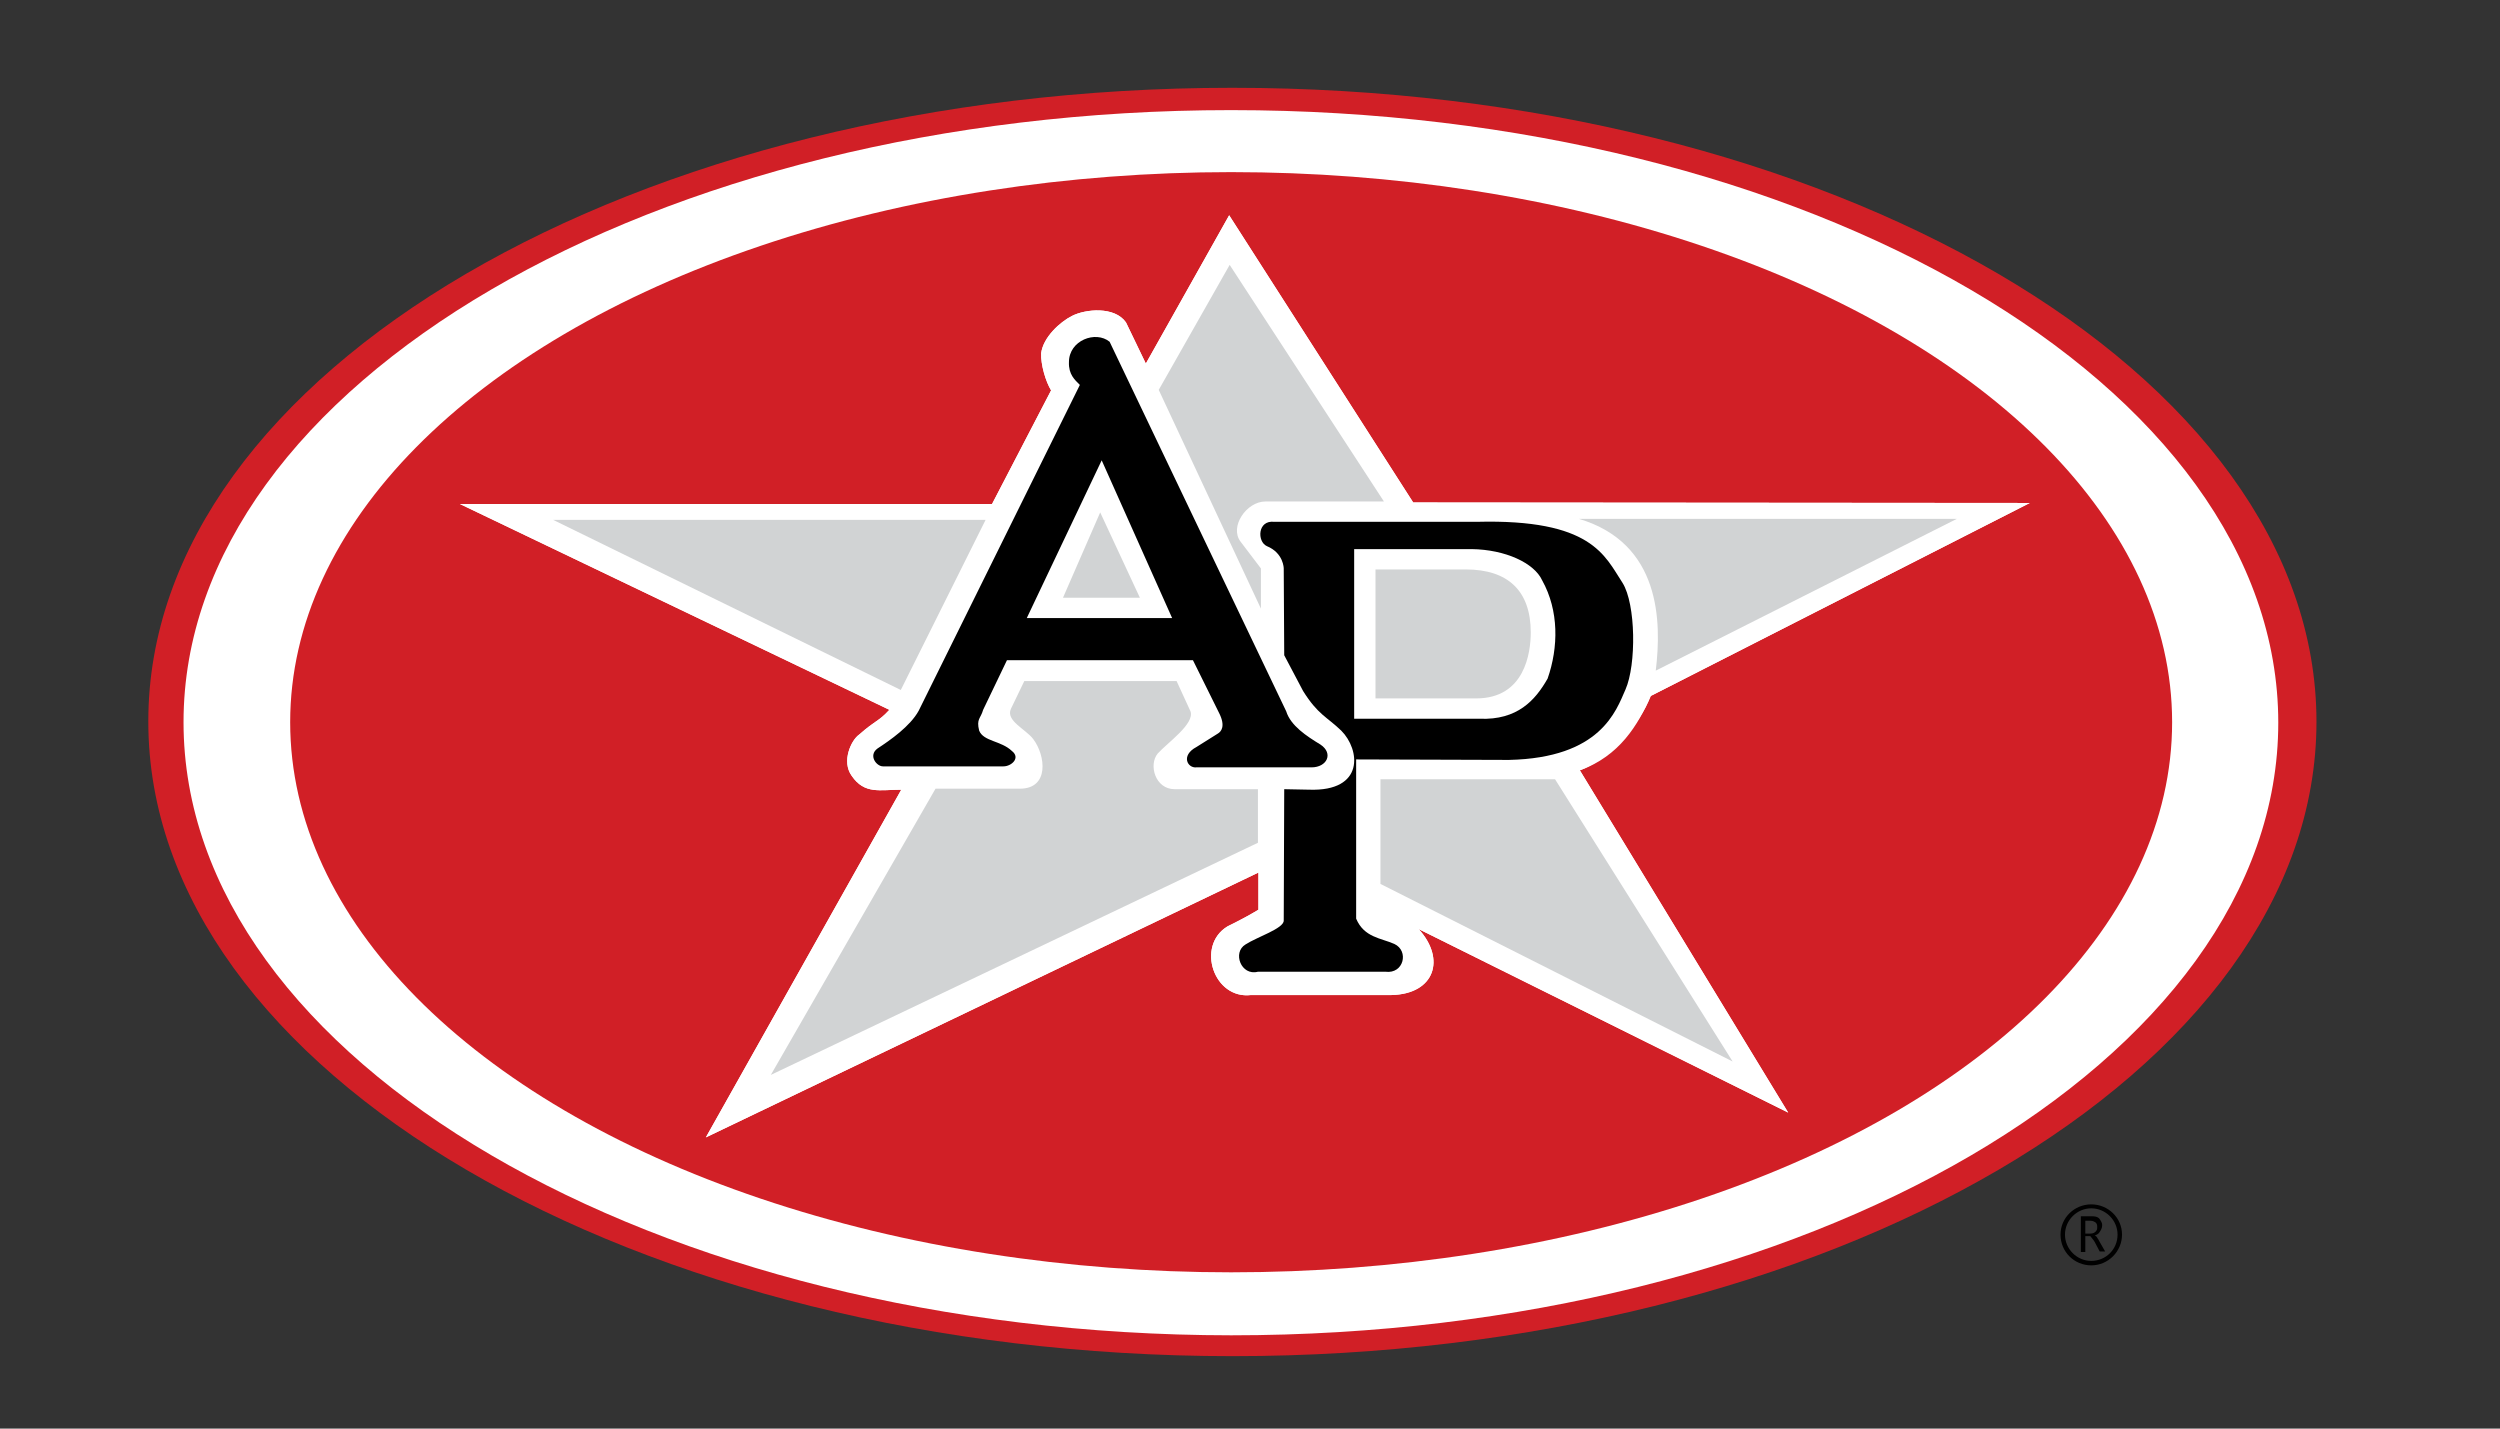 <?xml version="1.0" encoding="UTF-8"?> <!-- Generator: Adobe Illustrator 24.0.1, SVG Export Plug-In . SVG Version: 6.00 Build 0) --> <svg xmlns="http://www.w3.org/2000/svg" xmlns:xlink="http://www.w3.org/1999/xlink" id="Layer_1" x="0px" y="0px" viewBox="0 0 504 288" style="enable-background:new 0 0 504 288;" xml:space="preserve"><rect x="0" y="0" width="504" height="288" fill="#333333" stroke="none"/> <style type="text/css"> .st0{fill-rule:evenodd;clip-rule:evenodd;} .st1{fill-rule:evenodd;clip-rule:evenodd;fill:#D11F26;} .st2{fill-rule:evenodd;clip-rule:evenodd;fill:#FFFFFF;} .st3{fill-rule:evenodd;clip-rule:evenodd;fill:#D1D3D4;} </style> <g> <path class="st0" d="M420.4,249.4v3h-0.9v-7.2h2.2c1.1,0,1.5,0.3,1.8,0.9c0.2,0.3,0.3,0.6,0.3,0.9c0,0.6-0.3,1.1-0.6,1.5 c-0.2,0.3-0.5,0.4-0.9,0.6c0.3,0.1,0.4,0.2,0.6,0.6c0.1,0.1,0.2,0.3,0.3,0.5l1.2,2.1h-1.1l-1-1.9c-0.2-0.4-0.6-0.8-0.9-1.2H420.4 L420.4,249.4z M420.4,246v2.7h0.9c0.7,0,1.1-0.2,1.4-0.7c0.1-0.2,0.1-0.5,0.1-0.7c0-0.4-0.1-0.8-0.6-1c-0.1-0.1-0.5-0.2-0.9-0.2 H420.4z"></path> <path class="st0" d="M421.6,243.6c2.9,0,5.3,2.4,5.3,5.3c0,3-2.4,5.3-5.3,5.3c-2.9,0-5.3-2.4-5.3-5.3 C416.3,246,418.7,243.6,421.6,243.6L421.6,243.6z M421.6,242.8c-3.4,0-6.2,2.7-6.2,6.1c0,3.5,2.8,6.2,6.2,6.2 c3.4,0,6.2-2.8,6.2-6.2C427.8,245.5,425,242.8,421.6,242.8z"></path> </g> <g> <path class="st1" d="M248.4,17.7C368.8,17.7,467,75.1,467,145.5c0,70.4-98.2,127.9-218.5,127.9c-120.4,0-218.6-57.5-218.6-127.9 C29.8,75.1,128,17.7,248.4,17.7z"></path> <path class="st2" d="M248.2,22.2c116.3,0,211.1,55.5,211.1,123.5c0,68-94.9,123.5-211.1,123.5C131.9,269.1,37,213.6,37,145.6 C37,77.6,131.9,22.2,248.2,22.2z"></path> <ellipse class="st1" cx="248.2" cy="145.6" rx="189.7" ry="110.9"></ellipse> <path class="st2" d="M247.8,43.4l37.1,57.9l124.3,0.1l-76.4,38.9c-2.6,5.9-6.3,12.1-14.3,15l42,69l-74.5-37 c5.5,6,3.3,13.1-5.5,13.3h-28.3c-7.5,0.9-11.1-9.9-4.8-13.8c0.1-0.1,3-1.4,6.3-3.4v-7.5l-111.4,53.4l39.4-70.1c-4.3,0-7.4,1-10-2.8 c-2.1-2.9-0.1-7.2,1.5-8.3c3.4-3,3.9-2.6,6.1-5l-86.6-41.5h107.3l11.9-22.9c-1.1-1.8-2.1-5.2-2-7.5c0.4-3.2,3.8-6.3,6.2-7.5 c2.7-1.4,8.6-2,10.9,1.3l4,8.3L247.8,43.4z"></path> <path class="st2" d="M247.8,43.4l37.1,57.9l124.3,0.1l-76.4,38.9c-2.2,5.9-8.7,13-14.3,15l42,69l-74.5-37c5.5,6,3.3,13.1-5.5,13.3 h-28.3c-7.5,0.9-11.1-9.9-4.8-13.8c0.1-0.1,3-1.4,6.3-3.4v-7.5l-111.4,53.4l39.4-70.1c-4.3,0-7.4,1-10-2.8 c-2.1-2.9-0.1-7.2,1.5-8.3c3.4-3,3.9-2.6,6.1-5l-86.6-41.5h107.3l11.9-22.9c-1.1-1.8-2.1-5.2-2-7.5c0.4-3.2,3.8-6.3,6.2-7.5 c2.7-1.4,8.6-2,10.9,1.3l4,8.3L247.8,43.4z"></path> <path class="st0" d="M223.7,68.9l35.6,74.5c0.9,2.9,4.1,5,6.9,6.7c2.7,1.8,1.3,4.6-1.8,4.6h-23.2c-1.8,0.2-3.2-2.4,0-4.1l4.3-2.7 c0.7-0.4,1.6-1.5,0.3-4.1l-5.3-10.7H203l-4.8,10c-0.5,1.8-1.4,1.8-0.8,4.2c0.9,2.2,4.4,2,6.6,4.1c1.8,1.4-0.1,3.1-1.7,3.1h-24.3 c-1.3,0-3-2.2-1.1-3.6c2.6-1.7,6.6-4.5,8.3-7.6l32.5-65.7c-1-1-2.3-2.1-2.2-4.6C215.5,68.6,220.9,66.6,223.7,68.9z"></path> <polygon class="st2" points="236.3,124.6 207,124.6 222.1,92.8 "></polygon> <path class="st0" d="M256.9,105.2h40.8c23.2-0.6,25.8,6.8,29.4,12.3c2.7,4.3,2.8,16.5,0.6,21.5c-1.9,4.3-5,13.8-23.5,14.2 l-30.8-0.1v32.1c1.6,3.8,5,3.9,7.7,5.1c3,1.4,1.9,6.1-1.8,5.6h-25.7c-3.4,0.9-5.2-3.9-2.5-5.5c2.3-1.5,7.7-3.2,7.7-4.8l0.1-26.5 l5,0.1c11.3,0.4,10.3-8.1,6.5-11.9c-2.9-2.8-4.7-3.2-7.7-8l-3.8-7.2l-0.1-17.5c0,0,0-3.1-3.4-4.5 C253.4,109.2,253.5,104.8,256.9,105.2z"></path> <path class="st2" d="M310.9,117c3.4,6.1,3.3,13.5,1.1,19.8c-2.5,4.4-6.1,8.4-13.7,8.1h-25.3v-34.2h23.7 C303.5,110.8,309.3,113.5,310.9,117z"></path> <path class="st3" d="M277.3,114.8v26h20.3c9.8,0,11-9.2,11-13.3c0-8.4-4.6-12.7-13.1-12.7H277.3z"></path> <polygon class="st3" points="111.5,104.8 198.7,104.8 181.6,139.1 "></polygon> <polygon class="st3" points="214.3,120.5 221.8,103.3 229.8,120.5 "></polygon> <path class="st3" d="M155.4,216.7l33.2-57.7h17c6,0,5.2-6.7,2.7-10c-1.5-2-5.6-3.7-4.5-6.1l2.7-5.6h30.7l2.8,6.1 c0.9,2.5-4.6,6.3-6.6,8.5c-1.9,2.3-0.5,7.2,3.4,7.2h16.8v10.8L155.4,216.7z"></path> <path class="st3" d="M233.6,78.6l14.3-25.2l31.1,47.7h-23.9c-3.8,0-7.3,5.1-5,8.1l4.1,5.4v8.1L233.6,78.6z"></path> <polygon class="st3" points="278.3,178.2 278.3,157.1 313.5,157.1 349.3,214 "></polygon> <path class="st3" d="M318.3,104.6h76.2l-60.7,30.6C335,125.3,334.8,109.5,318.3,104.6z"></path> </g> </svg> 